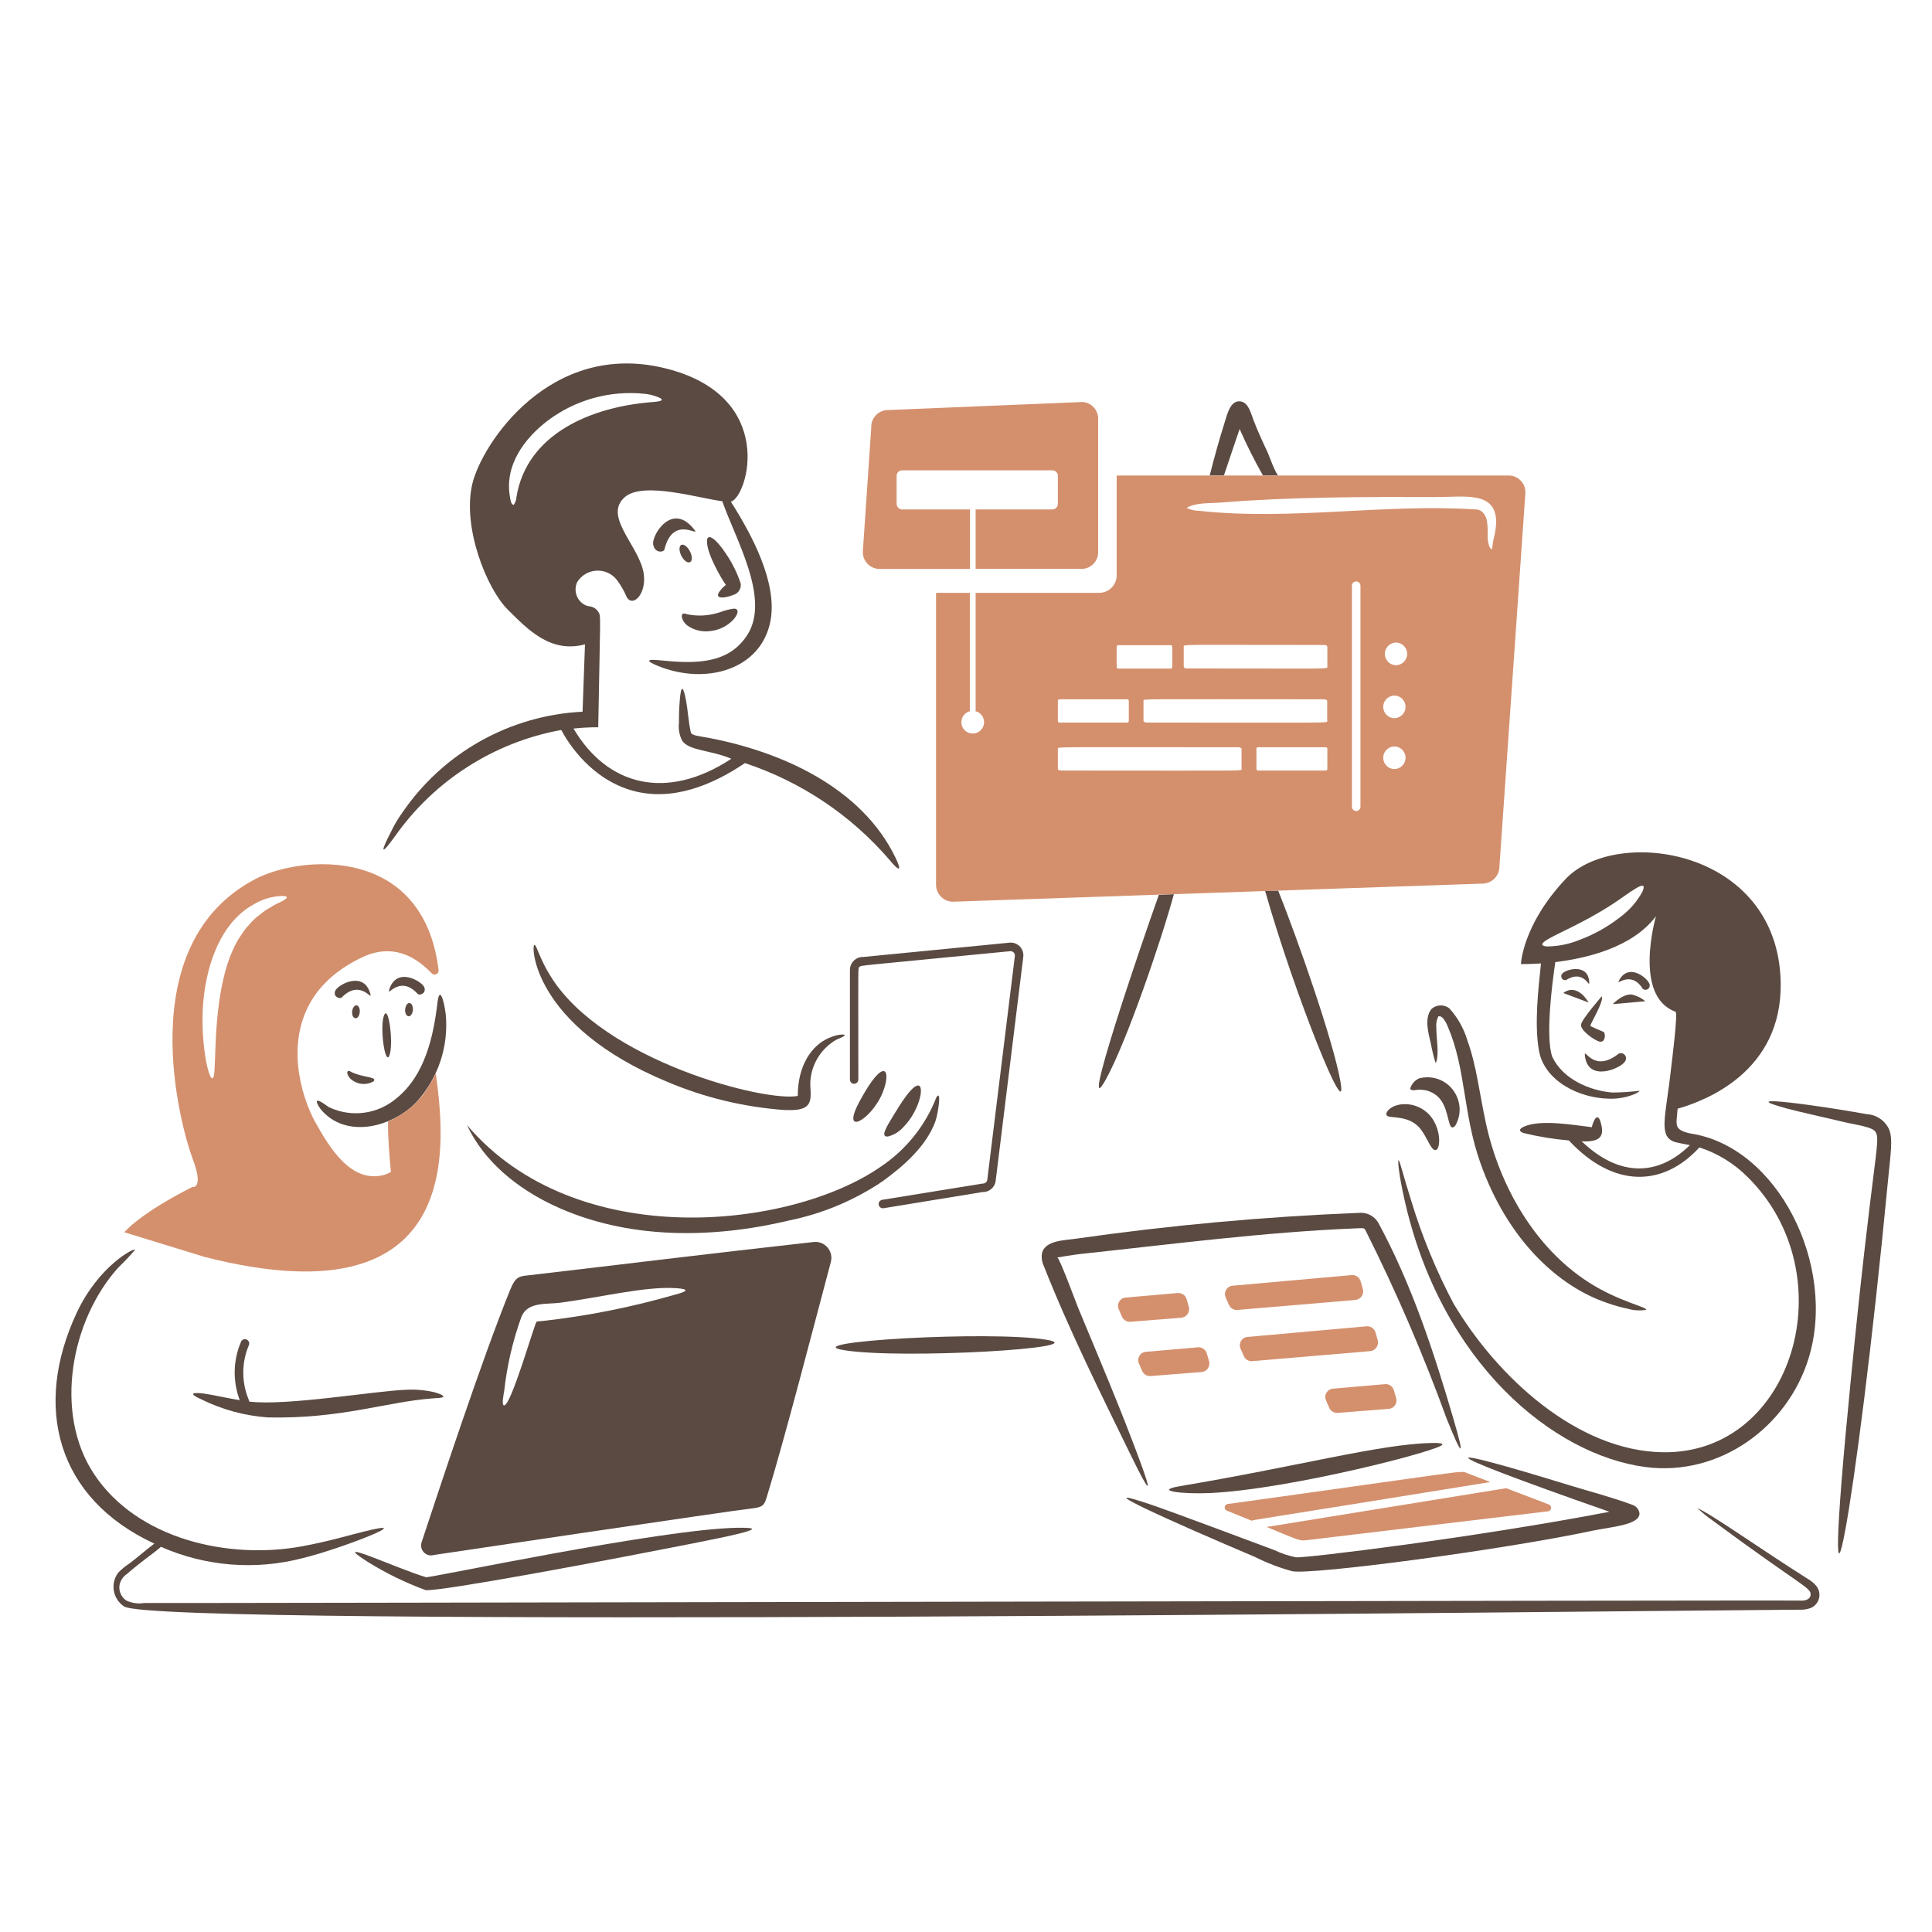 <?xml version="1.0" encoding="utf-8"?>
<svg viewBox="0 0 400 400" xmlns="http://www.w3.org/2000/svg" id="Support-Team-7--Streamline-Brooklyn" height="400" width="400">
  <desc>
    Support Team 7 Streamline Illustration: https://streamlinehq.com
  </desc>
  <g>
    <path d="M 312.311 98.45 L 231.195 98.45 L 231.195 119.088 C 231.207 121.104 229.575 122.745 227.559 122.744 L 201.993 122.744 L 201.993 147.252 C 203.74 147.714 204.332 149.894 203.059 151.176 C 201.785 152.459 199.601 151.882 199.127 150.137 C 198.785 148.88 199.533 147.585 200.793 147.252 L 200.793 122.744 L 193.799 122.744 L 193.799 183.178 C 193.799 185.117 195.371 186.69 197.311 186.69 L 306.893 182.944 C 308.839 182.947 310.423 181.378 310.439 179.432 L 315.823 101.962 C 315.848 100.012 314.261 98.425 312.311 98.45 Z M 231.195 133.944 C 231.195 133.744 231.329 133.576 231.429 133.576 L 242.469 133.576 C 242.795 133.576 242.703 133.942 242.703 138.058 C 242.703 138.258 242.569 138.426 242.469 138.426 L 231.429 138.426 C 231.101 138.422 231.195 138.056 231.195 133.944 Z M 219.019 145.116 C 219.005 144.938 219.143 144.786 219.321 144.782 L 233.403 144.782 C 233.581 144.786 233.719 144.938 233.705 145.116 L 233.705 149.23 C 233.721 149.414 233.587 149.578 233.403 149.598 L 219.321 149.598 C 219.153 149.598 219.019 149.464 219.019 149.23 L 219.019 145.116 Z M 257.085 159.166 C 257.085 159.69 258.221 159.532 219.789 159.532 C 219.355 159.532 219.019 159.4 219.019 159.166 L 219.019 155.046 C 219.019 154.57 217.849 154.712 256.283 154.712 C 256.717 154.712 257.053 154.846 257.053 155.046 L 257.053 159.162 L 257.085 159.166 Z M 274.815 159.166 C 274.83 159.349 274.696 159.512 274.513 159.532 L 260.431 159.532 C 260.263 159.532 260.129 159.4 260.129 159.166 L 260.129 155.046 C 260.115 154.868 260.253 154.716 260.431 154.712 L 274.513 154.712 C 274.691 154.716 274.829 154.868 274.815 155.046 L 274.815 159.166 Z M 274.815 149.23 C 274.815 149.754 275.951 149.598 237.517 149.598 C 237.083 149.598 236.749 149.464 236.749 149.23 L 236.749 145.112 C 236.749 144.636 235.579 144.778 274.011 144.778 C 274.447 144.778 274.781 144.912 274.781 145.112 L 274.781 149.226 L 274.815 149.23 Z M 274.815 138.03 C 274.815 138.572 275.837 138.398 245.679 138.398 C 245.345 138.398 245.079 138.232 245.079 138.03 L 245.079 133.906 C 245.079 133.364 244.057 133.538 274.215 133.538 C 274.549 133.538 274.815 133.706 274.815 133.906 L 274.815 138.03 Z M 281.671 167.03 C 281.671 167.712 280.932 168.138 280.342 167.797 C 280.068 167.639 279.899 167.346 279.899 167.03 L 279.899 121.262 C 279.899 120.58 280.637 120.153 281.228 120.494 C 281.502 120.653 281.671 120.945 281.671 121.262 L 281.671 167.03 Z M 288.729 159.23 C 286.926 159.23 285.799 157.278 286.7 155.717 C 287.119 154.992 287.892 154.546 288.729 154.546 C 290.531 154.598 291.6 156.582 290.653 158.117 C 290.24 158.787 289.516 159.205 288.729 159.228 L 288.729 159.23 Z M 288.729 148.694 C 286.926 148.694 285.799 146.742 286.7 145.181 C 287.119 144.456 287.892 144.01 288.729 144.01 C 290.531 144.062 291.6 146.046 290.653 147.581 C 290.24 148.251 289.516 148.669 288.729 148.692 L 288.729 148.694 Z M 289.063 137.722 C 287.26 137.722 286.133 135.77 287.034 134.209 C 287.453 133.484 288.226 133.038 289.063 133.038 C 290.865 133.09 291.934 135.074 290.987 136.609 C 290.574 137.279 289.85 137.697 289.063 137.72 L 289.063 137.722 Z M 309.263 111.464 C 308.895 113.064 309.063 113.704 308.795 113.704 C 308.561 113.704 308.025 112.834 307.995 111.028 C 308.051 109.978 308.006 108.925 307.861 107.884 C 307.623 106.714 306.959 105.56 305.687 105.484 C 286.533 104.21 267.373 107.842 248.219 105.752 C 247.336 105.753 246.466 105.548 245.677 105.152 C 247.517 104.014 250.695 104.216 252.769 104.048 C 267.553 102.848 282.405 102.876 297.223 102.91 C 303.135 102.924 309.623 101.626 309.767 107.928 C 309.742 109.122 309.574 110.308 309.267 111.462 L 309.263 111.464 Z" stroke-width="2" style="stroke-width: 2; fill: rgb(212, 144, 109);"/>
    <path d="M 282.173 266.904 L 281.705 265.264 C 281.469 264.459 280.701 263.929 279.865 263.994 L 255.213 266.194 C 254.012 266.281 253.27 267.541 253.775 268.634 L 254.443 270.174 C 254.746 270.852 255.442 271.266 256.183 271.21 L 280.601 269.144 C 281.706 269.047 282.458 267.977 282.173 266.904 Z" stroke-width="2" style="stroke-width: 2; fill: rgb(212, 144, 109);"/>
    <path d="M 285.251 277.508 L 284.783 275.868 C 284.547 275.062 283.78 274.532 282.943 274.596 L 258.289 276.796 C 257.088 276.885 256.346 278.145 256.851 279.238 L 257.521 280.778 C 257.823 281.456 258.519 281.87 259.259 281.814 L 283.679 279.74 C 284.775 279.634 285.52 278.576 285.251 277.508 Z" stroke-width="2" style="stroke-width: 2; fill: rgb(212, 144, 109);"/>
    <path d="M 289.063 289.482 L 288.595 287.844 C 288.36 287.038 287.592 286.507 286.755 286.572 L 275.985 287.508 C 274.784 287.597 274.042 288.857 274.547 289.95 L 275.215 291.49 C 275.518 292.168 276.214 292.582 276.955 292.526 L 287.491 291.69 C 288.606 291.637 289.377 290.553 289.063 289.482 Z" stroke-width="2" style="stroke-width: 2; fill: rgb(212, 144, 109);"/>
    <path d="M 246.147 270.616 L 245.679 268.978 C 245.444 268.172 244.676 267.641 243.839 267.706 L 233.069 268.642 C 231.868 268.731 231.126 269.991 231.631 271.084 L 232.299 272.624 C 232.602 273.302 233.298 273.716 234.039 273.66 L 244.575 272.824 C 245.664 272.725 246.41 271.678 246.147 270.616 Z" stroke-width="2" style="stroke-width: 2; fill: rgb(212, 144, 109);"/>
    <path d="M 250.329 281.856 L 249.861 280.216 C 249.625 279.411 248.857 278.881 248.021 278.946 L 237.249 279.882 C 236.048 279.971 235.306 281.231 235.811 282.324 L 236.481 283.862 C 236.783 284.54 237.478 284.956 238.219 284.9 L 248.757 284.064 C 249.86 283.989 250.619 282.923 250.329 281.856 Z" stroke-width="2" style="stroke-width: 2; fill: rgb(212, 144, 109);"/>
    <path d="M 308.559 306.842 L 303.775 305.004 C 302.197 304.404 305.721 304.254 254.175 311.392 C 253.629 311.471 253.374 312.111 253.716 312.544 C 253.793 312.641 253.894 312.717 254.009 312.764 L 259.193 314.87 C 259.193 314.67 258.065 315.02 308.559 306.842 Z" stroke-width="2" style="stroke-width: 2; fill: rgb(212, 144, 109);"/>
    <path d="M 320.675 311.492 L 311.843 308.114 L 262.243 316.142 C 268.533 318.706 268.947 319.084 270.471 318.884 L 320.513 312.898 C 321.071 312.811 321.326 312.152 320.972 311.712 C 320.893 311.615 320.791 311.539 320.675 311.492 Z" stroke-width="2" style="stroke-width: 2; fill: rgb(212, 144, 109);"/>
    <path d="M 224.103 83.23 L 183.629 84.902 C 181.735 85.028 180.292 86.648 180.385 88.544 L 178.645 114.144 C 178.55 116.041 179.995 117.664 181.891 117.79 L 200.823 117.79 L 200.823 105.474 L 186.807 105.474 C 186.158 105.477 185.632 104.95 185.637 104.302 L 185.637 98.516 C 185.635 97.874 186.165 97.359 186.807 97.378 L 217.849 97.378 C 218.49 97.359 219.02 97.874 219.019 98.516 L 219.019 104.302 C 219.023 104.95 218.497 105.477 217.849 105.474 L 201.993 105.474 L 201.993 117.784 L 224.103 117.784 C 226.005 117.674 227.461 116.047 227.359 114.144 L 227.359 86.876 C 227.467 84.97 226.009 83.337 224.103 83.23 Z" stroke-width="2" style="stroke-width: 2; fill: rgb(212, 144, 109);"/>
    <path d="M 349.875 234.658 C 346.397 233.822 347.099 232.918 347.333 229.54 C 353.187 227.9 368.979 221.812 368.675 203.482 C 368.211 175.584 334.519 170.998 324.159 181.974 C 315.191 191.47 314.893 199.602 314.893 199.602 C 314.893 199.602 316.565 199.636 319.041 199.468 C 318.471 205.046 317.667 211.888 318.607 217.43 C 319.699 223.868 327.035 227.352 333.023 227.466 C 334.672 227.541 336.32 227.291 337.873 226.73 C 338.943 226.362 339.445 225.96 339.473 225.826 C 337.587 226.064 335.688 226.187 333.787 226.194 C 329.003 225.794 323.517 223.352 321.377 218.794 C 319.931 214.662 321.363 203.516 322.013 199.194 C 328.569 198.394 338.001 196.15 342.851 189.694 C 342.851 189.694 338.015 206.284 346.899 209.464 C 347.437 209.664 346.121 219.932 345.995 221.064 C 344.879 231.264 343.219 235.284 346.795 236.452 C 347.281 236.582 349.233 236.972 349.873 237.088 C 343.367 243.488 335.317 243.814 327.461 236.288 C 327.661 236.288 327.861 236.322 328.061 236.322 C 331.105 236.322 332.381 235.418 331.339 232.174 C 330.781 230.44 329.969 231.666 329.565 233.374 C 326.281 233.01 318.965 231.652 315.483 233.274 C 314.483 233.742 314.415 234.206 315.417 234.578 C 318.506 235.332 321.648 235.847 324.817 236.118 C 334.217 246.186 344.447 245.638 351.843 237.556 C 355.633 238.79 359.074 240.912 361.879 243.744 C 382.195 263.884 371.391 301.012 344.351 300.676 C 326.583 300.454 309.967 285.106 300.933 269.876 C 297.335 263.071 294.4 255.935 292.169 248.568 C 290.527 243.396 289.861 240.44 289.593 240.24 C 289.359 240.006 289.497 242.548 290.697 248 C 298.239 282.262 321.651 301.22 340.637 303.728 C 356.013 305.76 370.085 295.44 374.455 281.216 C 380.347 262.07 368.113 237.298 349.875 234.658 Z M 340.041 184.616 C 338.917 186.681 337.353 188.474 335.459 189.868 C 332.89 191.882 330.024 193.484 326.963 194.618 C 324.848 195.478 322.59 195.932 320.307 195.956 C 318.969 195.856 319.037 195.392 320.107 194.684 C 322.133 193.344 327.707 191.204 333.955 187.126 C 337.103 185.07 341.439 181.474 340.041 184.616 Z" stroke-width="2" style="stroke-width: 2; fill: rgb(90, 74, 66);"/>
    <path d="M 294.383 234.122 C 295.319 235.494 295.899 236.922 296.457 237.634 C 298.291 239.972 299.057 233.222 295.219 230.142 C 292.359 227.854 288.585 228.382 287.325 229.974 C 286.747 230.704 287.025 231.098 287.725 231.212 C 289.123 231.44 292.407 231.23 294.383 234.122 Z" stroke-width="2" style="stroke-width: 2; fill: rgb(90, 74, 66);"/>
    <path d="M 292.811 225.726 C 293.826 225.527 294.875 225.596 295.855 225.926 C 299.167 227.168 299.423 230.348 300.103 232.616 C 300.351 233.448 300.749 233.76 301.341 232.984 C 303.852 228.495 300.562 222.97 295.418 223.04 C 294.888 223.048 294.36 223.118 293.847 223.25 C 292.945 223.645 292.261 224.414 291.975 225.356 C 291.975 225.592 292.275 225.758 292.811 225.726 Z" stroke-width="2" style="stroke-width: 2; fill: rgb(90, 74, 66);"/>
    <path d="M 297.193 220.006 C 297.393 220.174 297.761 218.838 297.593 216.428 C 297.511 215.228 297.359 213.684 297.359 212.18 C 297.37 211.574 297.519 210.979 297.795 210.44 C 297.897 210.376 297.861 210.406 297.995 210.406 C 298.825 210.406 299.471 211.874 299.795 212.648 C 303.513 221.366 302.877 230.466 306.451 240.648 C 312.073 256.648 322.623 266.386 332.811 269.782 C 334.174 270.271 335.571 270.662 336.991 270.952 C 338.228 271.315 339.532 271.396 340.805 271.188 C 341.175 270.63 335.143 269.492 328.931 265.5 C 317.749 258.316 310.483 245.566 307.657 232.62 C 306.287 226.348 305.711 220.644 303.809 215.42 C 303.084 212.961 301.816 210.697 300.097 208.796 C 298.977 207.885 297.352 207.957 296.317 208.964 C 294.901 210.834 295.665 213.696 296.283 216.256 C 296.518 217.521 296.822 218.773 297.193 220.006 Z" stroke-width="2" style="stroke-width: 2; fill: rgb(90, 74, 66);"/>
    <path d="M 391.159 233.922 C 390.347 232.048 388.547 230.793 386.509 230.678 C 377.597 229.048 357.909 226.244 369.951 229.506 C 372.763 230.268 376.901 231.14 381.951 232.35 C 384.271 232.904 388.039 233.32 388.407 234.55 C 389.371 236.302 387.631 240.592 383.155 286.028 C 376.309 355.54 384.317 313.228 390.881 244.518 C 391.461 238.512 391.907 235.966 391.159 233.922 Z" stroke-width="2" style="stroke-width: 2; fill: rgb(90, 74, 66);"/>
    <path d="M 338.269 206.024 C 336.367 205.308 333.887 207.898 333.887 207.898 L 340.643 207.298 C 339.953 206.706 339.143 206.272 338.269 206.024 Z" stroke-width="2" style="stroke-width: 2; fill: rgb(90, 74, 66);"/>
    <path d="M 323.651 205.59 L 328.903 207.564 C 328.903 207.564 326.661 203.382 323.651 205.59 Z" stroke-width="2" style="stroke-width: 2; fill: rgb(90, 74, 66);"/>
    <path d="M 329.037 203.416 C 328.901 199.3 324.019 200.706 323.417 201.616 C 323.029 202.11 323.322 202.839 323.944 202.927 C 324.035 202.94 324.127 202.937 324.217 202.92 C 328.011 200.544 329.079 204.72 329.037 203.416 Z" stroke-width="2" style="stroke-width: 2; fill: rgb(90, 74, 66);"/>
    <path d="M 340.143 204.754 C 340.689 205.164 341.475 204.83 341.558 204.151 C 341.57 204.05 341.565 203.949 341.543 203.85 C 341.377 202.712 337.255 199.098 335.187 203.014 C 334.521 204.284 337.581 200.684 340.143 204.754 Z" stroke-width="2" style="stroke-width: 2; fill: rgb(90, 74, 66);"/>
    <path d="M 331.211 215.658 C 332.379 215.908 332.449 213.986 332.047 213.684 C 331.613 213.416 329.405 212.614 329.271 212.38 C 329.137 212.146 332.181 207.262 331.613 206.292 C 331.613 206.292 327.481 211.006 327.331 212.146 C 327.181 213.286 330.037 215.406 331.211 215.658 Z" stroke-width="2" style="stroke-width: 2; fill: rgb(90, 74, 66);"/>
    <path d="M 336.429 219.772 C 336.938 219.127 336.559 218.172 335.745 218.053 C 335.545 218.024 335.341 218.052 335.157 218.134 C 329.849 222.352 327.957 216.696 328.133 218.502 C 328.683 224.224 335.647 221.17 336.429 219.772 Z" stroke-width="2" style="stroke-width: 2; fill: rgb(90, 74, 66);"/>
    <path d="M 81.775 173.144 C 89.922 161.582 102.281 153.678 116.195 151.132 C 117.733 154.01 122.445 161.35 131.013 163.71 C 139.203 165.966 147.503 162.54 154.227 157.99 C 165.838 161.827 176.186 168.753 184.159 178.026 C 186.159 180.464 186.835 180.536 185.397 177.558 C 178.359 162.972 161.721 155.604 146.601 152.744 C 144.827 152.408 143.181 152.312 143.021 151.608 C 142.533 149.47 142.445 147.26 142.051 145.118 C 141.473 141.976 141.005 141.674 140.747 144.918 C 140.612 146.463 140.556 148.015 140.579 149.566 C 140.41 150.876 140.644 152.206 141.249 153.38 C 142.769 155.49 147.119 155.262 151.417 157.094 C 138.059 165.866 125.789 162.772 118.737 150.838 C 120.437 150.662 122.145 150.572 123.855 150.57 C 124.291 126.424 124.423 127.754 123.921 126.754 C 123.575 126.157 122.994 125.732 122.321 125.584 C 122.005 125.536 121.692 125.47 121.385 125.384 C 119.484 124.586 118.632 122.364 119.511 120.5 C 121.363 117.531 125.609 117.325 127.741 120.1 C 128.562 121.206 129.247 122.408 129.781 123.678 C 131.253 125.986 134.399 122.278 133.025 117.624 C 131.425 112.204 125.063 106.624 129.379 102.906 C 133.193 99.628 144.599 103.14 149.549 103.776 C 152.253 111.616 159.549 123.898 154.735 131.438 C 152.035 135.666 147.911 136.96 142.893 137.058 C 138.651 137.142 134.749 136.28 134.431 136.758 C 134.297 136.958 134.865 137.326 136.271 137.894 C 146.189 141.91 157.601 138.636 159.517 128.562 C 161.021 120.664 155.639 110.66 151.317 103.876 C 154.795 102.94 161.083 82 137.703 76.246 C 113.919 70.386 99.759 91.892 97.797 100.156 C 95.651 109.144 100.781 121.924 105.159 126.246 C 109.147 130.186 113.923 135.344 121.115 133.404 C 121.081 134.14 120.747 143.34 120.613 147.354 C 105.598 148.09 91.794 155.814 83.313 168.226 C 82.413 169.467 81.629 170.789 80.971 172.174 C 78.663 176.622 78.839 177.23 81.775 173.144 Z M 106.929 102.898 C 106.903 103.503 106.694 104.086 106.329 104.57 C 105.759 104.302 105.703 103.57 105.593 102.97 C 104.393 96.396 108.509 90.802 113.453 87.048 C 119.178 82.761 126.309 80.791 133.423 81.53 C 134.14 81.594 134.847 81.739 135.531 81.964 C 137.755 82.688 137.371 83.072 135.195 83.236 C 122.359 84.192 109.047 89.858 106.929 102.898 Z" stroke-width="2" style="stroke-width: 2; fill: rgb(90, 74, 66);"/>
    <path d="M 193.631 232.25 C 194.191 230.74 195.031 225.358 193.865 227.198 C 191.594 233.048 187.577 238.057 182.359 241.544 C 163.809 254.456 119.281 259.522 96.693 232.944 C 100.205 240.504 107.127 246.06 114.693 249.602 C 129.709 256.634 147.275 256.53 163.397 252.68 C 170.324 251.27 176.905 248.507 182.763 244.55 C 187.173 241.344 191.759 237.29 193.631 232.25 Z" stroke-width="2" style="stroke-width: 2; fill: rgb(90, 74, 66);"/>
    <path d="M 171.559 214.922 C 168.095 216.436 165.171 220.5 165.171 226.898 C 158.495 228.232 125.051 219.724 114.093 202.278 C 111.583 198.278 111.175 195.746 110.647 195.622 C 109.931 195.452 110.103 212.372 138.247 224.022 C 145.906 227.251 154.041 229.206 162.331 229.81 C 163.771 229.834 166.037 230.01 167.149 228.872 C 168.311 227.694 167.625 225.272 167.785 223.754 C 168.057 220.23 170.046 217.066 173.103 215.292 C 173.401 215.12 174.809 214.656 174.903 214.292 C 175.033 214.22 173.861 213.914 171.559 214.922 Z" stroke-width="2" style="stroke-width: 2; fill: rgb(90, 74, 66);"/>
    <path d="M 177.943 228.068 C 173.911 235.568 180.543 231.814 182.793 226.094 C 184.607 221.482 183.087 218.496 177.943 228.068 Z" stroke-width="2" style="stroke-width: 2; fill: rgb(90, 74, 66);"/>
    <path d="M 183.863 235.294 C 185.075 234.979 186.168 234.316 187.007 233.386 C 190.607 229.786 191.729 223.708 189.583 224.89 C 188.247 225.628 186.417 228.578 184.833 231.178 C 183.577 233.242 182.159 235.512 183.863 235.294 Z" stroke-width="2" style="stroke-width: 2; fill: rgb(90, 74, 66);"/>
    <path d="M 175.969 200.772 L 175.969 223.518 C 175.965 224 176.357 224.391 176.839 224.388 C 177.316 224.379 177.7 223.995 177.709 223.518 C 177.709 198.736 177.587 200.56 177.977 200.17 C 178.377 199.836 176.635 200.112 209.219 196.926 C 209.745 196.923 210.162 197.371 210.121 197.896 L 204.401 244.296 C 204.335 244.764 203.933 245.064 203.299 245.064 L 182.659 248.41 C 181.989 248.513 181.682 249.302 182.106 249.831 C 182.303 250.076 182.616 250.198 182.927 250.15 L 203.399 246.804 C 204.772 246.86 205.962 245.859 206.141 244.496 L 211.861 198.096 C 212.051 196.505 210.787 195.114 209.185 195.154 L 178.745 198.13 C 177.243 198.079 175.992 199.27 175.969 200.772 Z" stroke-width="2" style="stroke-width: 2; fill: rgb(90, 74, 66);"/>
    <path d="M 376.033 328.344 C 375.532 327.754 374.932 327.256 374.261 326.872 C 364.903 320.982 354.433 313.532 351.449 312.254 C 352.379 313.14 353.374 313.956 354.425 314.696 C 373.131 328.526 375.013 328.672 374.863 330.216 C 374.769 331.186 373.625 331.448 372.823 331.388 C 371.115 331.26 33.245 331.95 29.859 331.888 C 28.585 332.095 27.278 331.908 26.113 331.354 C 25.164 330.684 24.634 329.568 24.713 328.41 C 24.837 327.373 25.412 326.443 26.285 325.868 C 27.757 324.596 29.047 323.574 30.131 322.758 C 31.815 321.49 32.875 320.684 33.309 320.248 C 42.553 324.322 52.905 325.148 62.679 322.59 C 70.895 320.59 87.267 314.084 75.155 317.138 C 72.181 317.888 67.861 319.166 62.577 320.138 C 47.453 322.948 28.403 318.758 19.427 305.118 C 11.111 292.504 14.651 273.264 24.575 262.344 C 25.767 261.215 26.894 260.021 27.953 258.766 C 28.035 258.188 20.511 261.904 15.877 271.81 C 6.772 291.29 11.759 310.246 31.959 319.588 C 30.621 320.558 28.135 322.718 26.841 323.668 C 25.993 324.216 25.208 324.855 24.499 325.574 C 22.783 327.82 23.335 331.05 25.699 332.6 C 32.235 337.092 337.687 333.498 372.577 333.268 C 373.349 333.306 374.122 333.193 374.851 332.934 C 376.692 332.194 377.287 329.881 376.033 328.344 Z" stroke-width="2" style="stroke-width: 2; fill: rgb(90, 74, 66);"/>
    <path d="M 216.143 262.188 C 221.435 275.588 227.965 288.672 234.273 301.588 C 238.027 309.276 238.805 309.956 235.745 301.754 C 231.823 291.246 227.901 282.03 223.235 270.814 C 222.835 269.844 219.321 260.276 218.885 260.344 C 219.655 260.242 222.165 259.786 223.837 259.608 C 242.783 257.588 261.609 255.106 280.637 254.322 C 282.627 254.24 282.459 254.226 282.811 254.922 C 289.12 267.511 294.693 280.455 299.503 293.69 C 302.703 301.642 303.387 302.22 300.975 293.958 C 296.901 280.008 292.295 265.918 285.319 253.082 C 284.485 251.728 282.956 250.964 281.373 251.11 C 261.748 251.896 242.177 253.682 222.735 256.462 C 220.561 256.804 216.405 256.752 215.735 259.438 C 215.585 260.375 215.727 261.335 216.143 262.188 Z" stroke-width="2" style="stroke-width: 2; fill: rgb(90, 74, 66);"/>
    <path d="M 333.217 312.998 C 305.429 318.342 270.153 322.62 268.325 322.43 C 266.797 322.126 265.313 321.631 263.909 320.958 C 260.167 319.544 242.365 312.904 238.923 311.726 C 223.135 306.326 243.397 315.402 259.861 322.364 C 262.32 323.605 264.899 324.592 267.559 325.308 C 271.679 326.094 310.885 320.924 329.777 316.908 C 333.501 316.108 339.443 315.782 339.443 313.328 C 339.327 312.467 338.708 311.759 337.871 311.528 C 333.595 309.94 329.071 308.788 324.725 307.446 C 297.559 299.07 293.813 299.226 333.217 312.998 Z" stroke-width="2" style="stroke-width: 2; fill: rgb(90, 74, 66);"/>
    <path d="M 250.559 309.118 C 267.191 308.334 298.463 300.228 298.627 299.082 C 298.693 298.848 297.991 298.716 296.453 298.748 C 285.761 298.968 268.815 303.582 244.371 307.68 C 238.545 308.656 244.939 309.382 250.559 309.118 Z" stroke-width="2" style="stroke-width: 2; fill: rgb(90, 74, 66);"/>
    <path d="M 148.941 122.5 C 147.987 123.836 149.499 123.926 151.049 123.436 C 151.458 123.319 151.859 123.174 152.249 123.002 C 153.043 122.574 153.484 121.694 153.353 120.802 C 152.637 118.644 151.627 116.596 150.353 114.714 C 148.235 111.488 146.439 110.266 146.373 111.972 C 146.273 114.498 149.249 119.652 150.285 121.102 C 149.772 121.501 149.319 121.972 148.941 122.5 Z" stroke-width="2" style="stroke-width: 2; fill: rgb(90, 74, 66);"/>
    <path d="M 142.887 116.378 C 143.359 116.118 143.355 115.108 142.821 114.104 C 142.287 113.1 141.483 112.566 141.021 112.832 C 140.559 113.098 140.559 114.1 141.087 115.108 C 141.589 116.074 142.389 116.654 142.887 116.378 Z" stroke-width="2" style="stroke-width: 2; fill: rgb(90, 74, 66);"/>
    <path d="M 135.227 112.666 C 135.495 114.572 137.405 114.406 137.569 113.736 C 139.369 106.384 145.197 111.494 143.723 109.622 C 139.143 103.798 134.959 110.758 135.227 112.666 Z" stroke-width="2" style="stroke-width: 2; fill: rgb(90, 74, 66);"/>
    <path d="M 142.285 127.182 C 141.615 126.954 141.047 126.848 141.181 127.852 C 141.359 128.504 141.747 129.08 142.285 129.49 C 143.728 130.518 145.522 130.927 147.269 130.628 C 151.469 130.102 154.069 126.012 151.953 126.012 C 150.968 126.146 150.003 126.393 149.075 126.748 C 146.89 127.492 144.546 127.642 142.285 127.182 Z" stroke-width="2" style="stroke-width: 2; fill: rgb(90, 74, 66);"/>
    <path d="M 261.935 184.482 C 268.085 206.11 279.279 233.816 277.523 223.92 C 276.027 215.482 268.745 194.666 264.645 184.416 L 261.935 184.482 Z" stroke-width="2" style="stroke-width: 2; fill: rgb(90, 74, 66);"/>
    <path d="M 228.921 223.544 C 233.205 215.848 240.373 194.908 243.037 185.144 L 239.925 185.278 C 236.039 196.144 223.263 233.714 228.921 223.544 Z" stroke-width="2" style="stroke-width: 2; fill: rgb(90, 74, 66);"/>
    <path d="M 256.651 88.816 C 258.091 92.096 259.698 95.3 261.467 98.416 L 264.679 98.416 C 264.211 98.416 262.661 94.106 262.437 93.632 C 261.387 91.414 260.365 89.182 259.495 86.908 C 258.993 85.604 258.495 83.292 256.785 83.096 C 254.711 82.856 254.065 85.836 253.607 87.276 C 252.443 90.948 251.407 94.676 250.463 98.416 L 253.407 98.416 C 253.679 97.644 256.225 90.01 256.651 88.816 Z" stroke-width="2" style="stroke-width: 2; fill: rgb(90, 74, 66);"/>
    <path d="M 152.621 316.31 C 136.687 316.584 88.923 326.762 88.197 326.544 C 82.121 324.734 67.771 318.01 76.021 323.3 C 79.841 325.687 83.899 327.671 88.129 329.22 C 91.529 329.504 126.461 322.842 129.809 322.196 C 150.959 318.114 161.319 316.16 152.621 316.31 Z" stroke-width="2" style="stroke-width: 2; fill: rgb(90, 74, 66);"/>
    <path d="M 66.359 229.606 C 71.569 235.958 81.279 233.354 86.229 228.168 C 90.726 223.228 92.925 216.617 92.283 209.968 C 91.857 206.666 90.975 204.224 90.577 207.568 C 89.727 214.69 87.965 222.616 82.115 227.368 C 78.232 230.697 72.754 231.431 68.133 229.24 C 67.719 229.04 65.163 226.924 65.657 228.404 C 65.844 228.83 66.079 229.233 66.359 229.606 Z" stroke-width="2" style="stroke-width: 2; fill: rgb(90, 74, 66);"/>
    <path d="M 89.735 223.252 C 89.575 223.556 89.371 223.822 89.201 224.12 C 88.411 225.618 87.408 226.993 86.223 228.202 C 84.535 229.895 82.535 231.247 80.335 232.182 C 80.269 234.892 80.637 239.582 80.935 242.652 C 80.486 242.892 80.018 243.093 79.535 243.252 C 72.645 245.092 68.191 237.468 65.453 232.652 C 61.633 225.932 56.011 207.252 74.919 198.232 C 81.105 195.284 85.853 197.832 89.369 201.51 C 89.81 201.976 90.59 201.791 90.774 201.176 C 90.803 201.079 90.814 200.977 90.807 200.876 C 87.675 174.876 62.237 177.076 52.841 182.01 C 26.871 195.63 37.489 233.59 39.897 239.944 C 42.305 246.298 39.797 245.766 39.797 245.766 C 28.691 251.384 25.747 255.132 25.747 255.132 L 42.305 260.216 C 97.799 274.432 91.811 234.826 90.239 222.216 C 90.043 222.547 89.875 222.893 89.735 223.252 Z M 57.791 186.892 C 57.167 187.152 56.573 187.477 56.017 187.862 C 55.238 188.266 54.508 188.759 53.843 189.332 C 52.983 189.955 52.207 190.686 51.535 191.508 C 51.107 191.933 50.727 192.402 50.399 192.908 C 50.063 193.444 49.663 193.946 49.327 194.508 C 44.369 202.894 44.727 216.766 44.411 221.636 C 44.055 226.922 41.581 218.326 41.969 209.26 C 42.325 200.904 45.291 191.106 52.639 187.182 C 54.162 186.282 55.862 185.723 57.623 185.544 C 60.065 185.344 59.805 185.944 57.791 186.892 Z" stroke-width="2" style="stroke-width: 2; fill: rgb(212, 144, 109);"/>
    <path d="M 85.989 228.37 L 86.389 227.97 C 86.307 228.132 86.105 228.254 85.989 228.37 Z" stroke-width="2" style="stroke-width: 2; fill: rgb(90, 74, 66);"/>
    <path d="M 74.483 209.544 C 74.547 208.808 74.247 208.174 73.813 208.144 C 73.379 208.114 72.977 208.68 72.909 209.414 C 72.759 211.132 74.319 211.374 74.483 209.544 Z" stroke-width="2" style="stroke-width: 2; fill: rgb(90, 74, 66);"/>
    <path d="M 83.881 208.968 C 83.815 209.738 84.149 210.368 84.583 210.406 C 85.017 210.444 85.439 209.836 85.487 209.102 C 85.539 208.332 85.219 207.702 84.785 207.664 C 84.383 207.596 83.959 208.198 83.881 208.968 Z" stroke-width="2" style="stroke-width: 2; fill: rgb(90, 74, 66);"/>
    <path d="M 87.863 204.452 C 87.427 203.182 82.047 199.972 80.569 204.954 C 80.103 206.526 82.745 201.674 86.491 205.79 C 86.825 206.158 88.297 205.724 87.863 204.452 Z" stroke-width="2" style="stroke-width: 2; fill: rgb(90, 74, 66);"/>
    <path d="M 70.735 206.526 C 74.649 202.546 77.095 207.394 76.689 205.824 C 75.401 200.836 69.889 203.878 69.397 205.154 C 68.905 206.43 70.405 206.864 70.735 206.526 Z" stroke-width="2" style="stroke-width: 2; fill: rgb(90, 74, 66);"/>
    <path d="M 41.601 289.682 C 45.926 291.833 50.63 293.117 55.449 293.462 C 70.755 293.776 79.809 290.262 89.601 289.516 C 90.179 289.472 91.685 289.452 91.775 289.182 C 91.877 288.982 91.345 288.634 89.935 288.244 C 87.995 287.797 86.002 287.628 84.015 287.742 C 77.779 287.954 59.343 291.128 51.603 290.184 C 51.596 290.081 51.573 289.979 51.535 289.884 C 49.979 286.243 49.979 282.124 51.535 278.484 C 51.788 277.847 51.257 277.175 50.579 277.274 C 50.308 277.314 50.07 277.476 49.935 277.714 C 48.255 281.579 48.147 285.947 49.635 289.89 C 47.635 289.59 43.605 288.69 42.175 288.518 C 39.529 288.196 39.193 288.612 41.601 289.682 Z" stroke-width="2" style="stroke-width: 2; fill: rgb(90, 74, 66);"/>
    <path d="M 80.603 218.568 C 81.535 216.344 80.473 207.942 79.533 210.168 C 78.559 212.48 79.717 220.684 80.603 218.568 Z" stroke-width="2" style="stroke-width: 2; fill: rgb(90, 74, 66);"/>
    <path d="M 72.509 221.812 C 71.543 221.33 71.733 222.916 73.043 223.72 C 74.306 224.587 75.951 224.665 77.291 223.92 C 78.169 223.044 75.961 223.104 73.947 222.414 C 73.443 222.276 72.96 222.074 72.509 221.812 Z" stroke-width="2" style="stroke-width: 2; fill: rgb(90, 74, 66);"/>
    <path d="M 158.709 310.088 C 162.477 297.83 168.475 274.588 172.023 261.25 C 172.599 259.005 170.746 256.879 168.443 257.144 C 145.875 259.656 129.621 261.69 109.739 264.002 C 107.563 264.254 106.809 264.14 105.625 267.046 C 99.761 281.432 90.653 309.164 87.293 319.294 C 86.778 320.8 88.087 322.299 89.649 321.992 C 89.723 321.977 89.796 321.958 89.869 321.936 C 89.869 321.936 151.555 312.736 155.699 312.304 C 157.867 312.066 158.231 311.642 158.709 310.088 Z M 139.877 268.008 C 130.786 270.645 121.485 272.491 112.077 273.526 C 111.751 273.526 111.426 273.56 111.107 273.626 C 110.607 274.126 105.667 291.646 104.285 290.954 C 103.815 290.72 104.343 288.344 104.385 288.01 C 104.964 282.782 106.154 277.64 107.931 272.69 C 109.173 269.448 113.183 270.09 115.991 269.714 C 124.681 268.544 133.679 266.276 140.009 266.702 C 142.719 266.886 142.423 267.344 139.877 268.008 Z" stroke-width="2" style="stroke-width: 2; fill: rgb(90, 74, 66);"/>
    <path d="M 174.759 279.544 C 186.559 281.466 227.159 279.114 216.605 277.37 C 204.859 275.428 164.245 277.832 174.759 279.544 Z" stroke-width="2" style="stroke-width: 2; fill: rgb(90, 74, 66);"/>
  </g>
</svg>